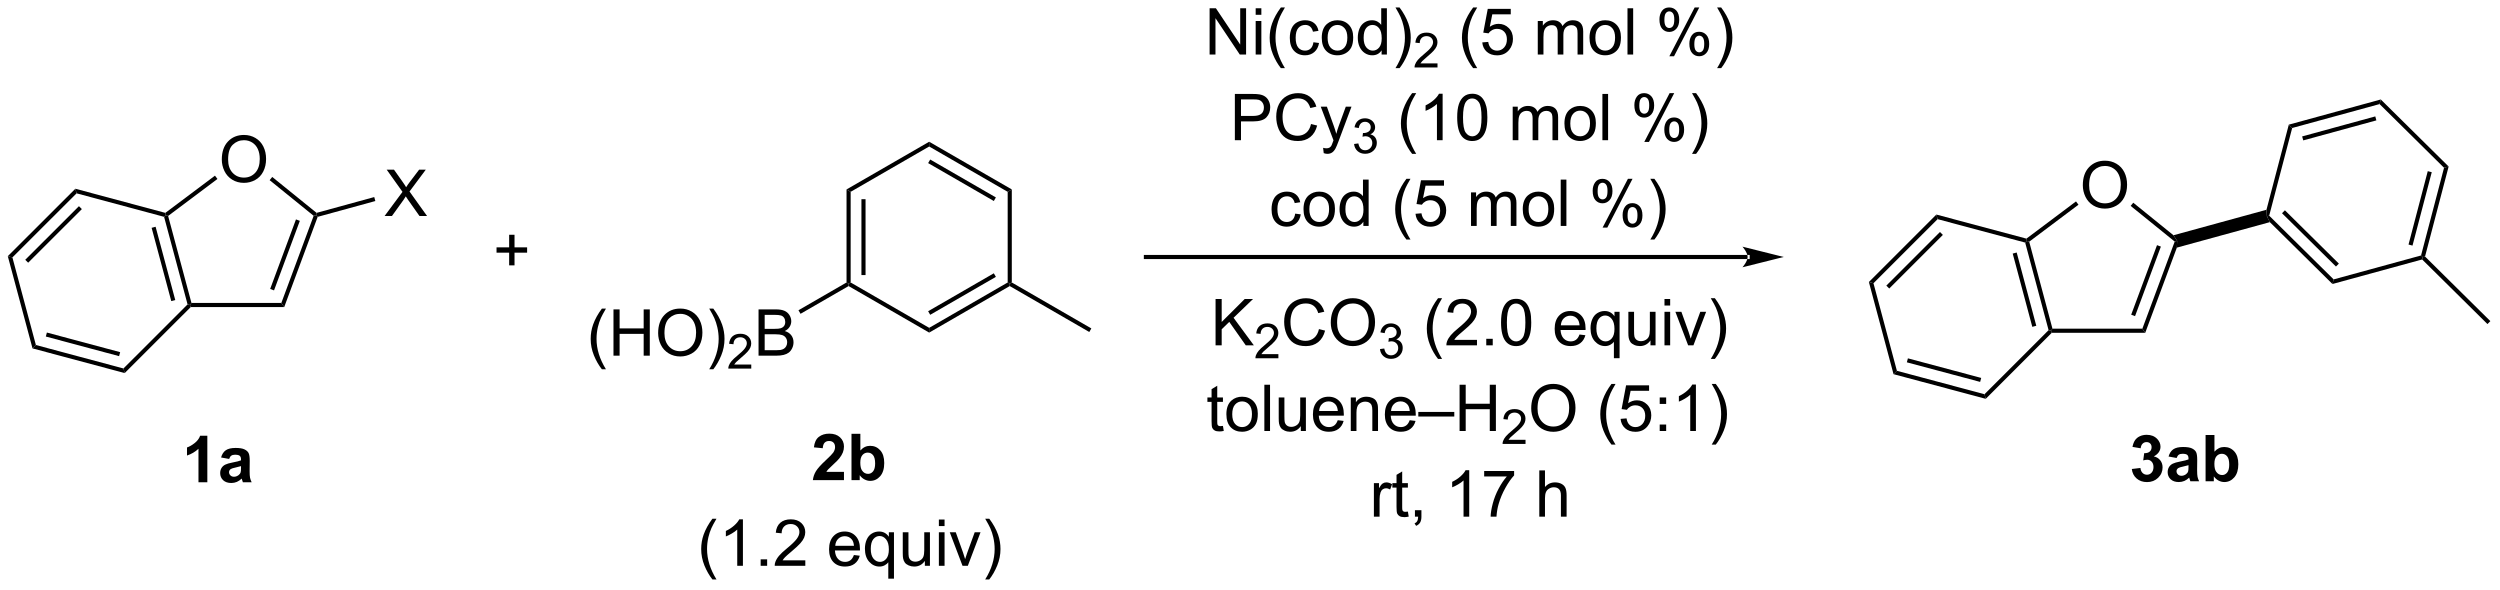<?xml version="1.0" encoding="UTF-8"?>
<!DOCTYPE svg PUBLIC '-//W3C//DTD SVG 1.0//EN'
          'http://www.w3.org/TR/2001/REC-SVG-20010904/DTD/svg10.dtd'>
<svg stroke-dasharray="none" shape-rendering="auto" xmlns="http://www.w3.org/2000/svg" font-family="'Dialog'" text-rendering="auto" width="424" fill-opacity="1" color-interpolation="auto" color-rendering="auto" preserveAspectRatio="xMidYMid meet" font-size="12px" viewBox="0 0 424 100" fill="black" xmlns:xlink="http://www.w3.org/1999/xlink" stroke="black" image-rendering="auto" stroke-miterlimit="10" stroke-linecap="square" stroke-linejoin="miter" font-style="normal" stroke-width="1" height="100" stroke-dashoffset="0" font-weight="normal" stroke-opacity="1"
><!--Generated by the Batik Graphics2D SVG Generator--><defs id="genericDefs"
  /><g
  ><defs id="defs1"
    ><clipPath clipPathUnits="userSpaceOnUse" id="clipPath1"
      ><path d="M0.633 3.22 L318.522 3.22 L318.522 78.001 L0.633 78.001 L0.633 3.22 Z"
      /></clipPath
      ><clipPath clipPathUnits="userSpaceOnUse" id="clipPath2"
      ><path d="M25.337 148.896 L25.337 221.597 L334.388 221.597 L334.388 148.896 Z"
      /></clipPath
    ></defs
    ><g transform="scale(1.333,1.333) translate(-0.633,-3.22) matrix(1.029,0,0,1.029,-25.429,-149.934)"
    ><path d="M88.282 181.649 L88.282 180.079 L86.722 180.079 L86.722 179.422 L88.282 179.422 L88.282 177.865 L88.946 177.865 L88.946 179.422 L90.503 179.422 L90.503 180.079 L88.946 180.079 L88.946 181.649 L88.282 181.649 Z" stroke="none" clip-path="url(#clipPath2)"
    /></g
    ><g transform="matrix(1.371,0,0,1.371,-34.749,-204.205)"
    ><path d="M130.067 172.38 L130.577 172.675 L130.577 183.891 L130.322 184.038 L130.067 183.891 ZM131.909 173.591 L131.909 182.975 L132.419 182.975 L132.419 173.591 Z" stroke="none" clip-path="url(#clipPath2)"
    /></g
    ><g transform="matrix(1.371,0,0,1.371,-34.749,-204.205)"
    ><path d="M130.322 184.333 L130.322 184.038 L130.577 183.891 L140.289 189.501 L140.289 190.09 Z" stroke="none" clip-path="url(#clipPath2)"
    /></g
    ><g transform="matrix(1.371,0,0,1.371,-34.749,-204.205)"
    ><path d="M140.289 190.09 L140.289 189.501 L150.001 183.891 L150.256 184.038 L150.256 184.333 ZM140.417 187.889 L148.542 183.196 L148.287 182.754 L140.161 187.447 Z" stroke="none" clip-path="url(#clipPath2)"
    /></g
    ><g transform="matrix(1.371,0,0,1.371,-34.749,-204.205)"
    ><path d="M150.511 183.891 L150.256 184.038 L150.001 183.891 L150.001 172.675 L150.511 172.38 Z" stroke="none" clip-path="url(#clipPath2)"
    /></g
    ><g transform="matrix(1.371,0,0,1.371,-34.749,-204.205)"
    ><path d="M150.511 172.38 L150.001 172.675 L140.289 167.069 L140.289 166.48 ZM148.542 173.37 L140.417 168.68 L140.162 169.122 L148.287 173.812 Z" stroke="none" clip-path="url(#clipPath2)"
    /></g
    ><g transform="matrix(1.371,0,0,1.371,-34.749,-204.205)"
    ><path d="M140.289 166.48 L140.289 167.069 L130.577 172.675 L130.067 172.38 Z" stroke="none" clip-path="url(#clipPath2)"
    /></g
    ><g transform="matrix(1.371,0,0,1.371,-34.749,-204.205)"
    ><path d="M99.804 194.63 Q99.221 193.896 98.817 192.911 Q98.416 191.924 98.416 190.87 Q98.416 189.94 98.718 189.089 Q99.07 188.101 99.804 187.12 L100.306 187.12 Q99.835 187.932 99.681 188.281 Q99.445 188.82 99.306 189.406 Q99.14 190.135 99.14 190.875 Q99.14 192.753 100.306 194.63 L99.804 194.63 ZM101.236 192.945 L101.236 187.219 L101.994 187.219 L101.994 189.57 L104.971 189.57 L104.971 187.219 L105.728 187.219 L105.728 192.945 L104.971 192.945 L104.971 190.245 L101.994 190.245 L101.994 192.945 L101.236 192.945 ZM106.761 190.156 Q106.761 188.729 107.527 187.924 Q108.292 187.117 109.503 187.117 Q110.295 187.117 110.93 187.497 Q111.568 187.875 111.902 188.552 Q112.237 189.229 112.237 190.089 Q112.237 190.961 111.886 191.648 Q111.534 192.336 110.888 192.69 Q110.245 193.044 109.498 193.044 Q108.691 193.044 108.053 192.654 Q107.417 192.26 107.089 191.586 Q106.761 190.909 106.761 190.156 ZM107.542 190.167 Q107.542 191.203 108.097 191.799 Q108.654 192.393 109.495 192.393 Q110.35 192.393 110.902 191.792 Q111.456 191.19 111.456 190.086 Q111.456 189.385 111.219 188.865 Q110.982 188.344 110.527 188.057 Q110.073 187.768 109.506 187.768 Q108.701 187.768 108.12 188.323 Q107.542 188.875 107.542 190.167 ZM113.585 194.63 L113.08 194.63 Q114.249 192.753 114.249 190.875 Q114.249 190.141 114.08 189.417 Q113.947 188.831 113.71 188.292 Q113.556 187.94 113.08 187.12 L113.585 187.12 Q114.32 188.101 114.671 189.089 Q114.971 189.94 114.971 190.87 Q114.971 191.924 114.567 192.911 Q114.163 193.896 113.585 194.63 Z" stroke="none" clip-path="url(#clipPath2)"
    /></g
    ><g transform="matrix(1.371,0,0,1.371,-34.749,-204.205)"
    ><path d="M118.281 194.037 L118.281 194.545 L115.441 194.545 Q115.435 194.354 115.504 194.178 Q115.611 193.889 115.849 193.608 Q116.09 193.327 116.541 192.957 Q117.24 192.383 117.486 192.047 Q117.732 191.711 117.732 191.412 Q117.732 191.1 117.508 190.885 Q117.285 190.668 116.924 190.668 Q116.543 190.668 116.314 190.897 Q116.086 191.125 116.084 191.53 L115.541 191.475 Q115.597 190.868 115.961 190.551 Q116.324 190.233 116.935 190.233 Q117.555 190.233 117.914 190.577 Q118.275 190.918 118.275 191.424 Q118.275 191.682 118.17 191.932 Q118.064 192.18 117.818 192.456 Q117.574 192.731 117.006 193.211 Q116.531 193.61 116.396 193.752 Q116.262 193.895 116.174 194.037 L118.281 194.037 Z" stroke="none" clip-path="url(#clipPath2)"
    /></g
    ><g transform="matrix(1.371,0,0,1.371,-34.749,-204.205)"
    ><path d="M119.182 192.945 L119.182 187.219 L121.331 187.219 Q121.987 187.219 122.383 187.393 Q122.781 187.565 123.005 187.927 Q123.229 188.289 123.229 188.682 Q123.229 189.049 123.029 189.375 Q122.831 189.698 122.43 189.898 Q122.948 190.049 123.227 190.417 Q123.508 190.784 123.508 191.284 Q123.508 191.688 123.336 192.034 Q123.167 192.378 122.917 192.565 Q122.667 192.753 122.289 192.849 Q121.914 192.945 121.367 192.945 L119.182 192.945 ZM119.94 189.625 L121.18 189.625 Q121.682 189.625 121.901 189.557 Q122.19 189.471 122.336 189.273 Q122.484 189.073 122.484 188.773 Q122.484 188.487 122.347 188.271 Q122.211 188.055 121.956 187.974 Q121.703 187.893 121.086 187.893 L119.94 187.893 L119.94 189.625 ZM119.94 192.268 L121.367 192.268 Q121.734 192.268 121.883 192.242 Q122.143 192.195 122.318 192.086 Q122.495 191.976 122.607 191.768 Q122.722 191.557 122.722 191.284 Q122.722 190.964 122.557 190.729 Q122.393 190.492 122.102 190.396 Q121.813 190.299 121.266 190.299 L119.94 190.299 L119.94 192.268 Z" stroke="none" clip-path="url(#clipPath2)"
    /></g
    ><g transform="matrix(1.371,0,0,1.371,-34.749,-204.205)"
    ><path d="M130.067 183.891 L130.322 184.038 L130.322 184.333 L124.376 187.766 L124.121 187.324 Z" stroke="none" clip-path="url(#clipPath2)"
    /></g
    ><g transform="matrix(1.371,0,0,1.371,-34.749,-204.205)"
    ><path d="M241.536 180.99 L241.536 180.99 L167.1 180.99 L166.845 180.99 L166.845 180.48 L167.1 180.48 L241.536 180.48 L241.791 180.48 L241.791 180.99 ZM246 180.735 L240.898 179.459 C240.898 179.459 241.536 180.177 241.536 180.735 C241.536 181.293 240.898 182.011 240.898 182.011 Z" stroke="none" clip-path="url(#clipPath2)"
    /></g
    ><g transform="matrix(1.371,0,0,1.371,-34.749,-204.205)"
    ><path d="M283.002 171.864 Q283.002 170.437 283.767 169.633 Q284.533 168.825 285.744 168.825 Q286.535 168.825 287.171 169.206 Q287.809 169.583 288.142 170.26 Q288.478 170.937 288.478 171.797 Q288.478 172.669 288.127 173.357 Q287.775 174.044 287.129 174.398 Q286.486 174.752 285.738 174.752 Q284.931 174.752 284.293 174.362 Q283.658 173.969 283.33 173.294 Q283.002 172.617 283.002 171.864 ZM283.783 171.875 Q283.783 172.911 284.337 173.508 Q284.895 174.101 285.736 174.101 Q286.59 174.101 287.142 173.5 Q287.697 172.898 287.697 171.794 Q287.697 171.094 287.46 170.573 Q287.223 170.052 286.767 169.766 Q286.314 169.476 285.746 169.476 Q284.942 169.476 284.361 170.031 Q283.783 170.583 283.783 171.875 Z" stroke="none" clip-path="url(#clipPath2)"
    /></g
    ><g transform="matrix(1.371,0,0,1.371,-34.749,-204.205)"
    ><path d="M275.87 178.954 L276.078 178.745 L276.369 178.846 L279.247 189.608 L279.051 189.863 L278.767 189.787 ZM274.328 180.315 L276.752 189.378 L277.245 189.246 L274.821 180.183 Z" stroke="none" clip-path="url(#clipPath2)"
    /></g
    ><g transform="matrix(1.371,0,0,1.371,-34.749,-204.205)"
    ><path d="M279.157 190.118 L279.051 189.863 L279.247 189.608 L290.366 189.608 L290.721 190.118 Z" stroke="none" clip-path="url(#clipPath2)"
    /></g
    ><g transform="matrix(1.371,0,0,1.371,-34.749,-204.205)"
    ><path d="M290.721 190.118 L290.366 189.608 L294.369 178.828 L294.672 178.745 L294.635 179.578 ZM289.463 188.054 L292.658 179.451 L292.18 179.274 L288.985 187.877 Z" stroke="none" clip-path="url(#clipPath2)"
    /></g
    ><g transform="matrix(1.371,0,0,1.371,-34.749,-204.205)"
    ><path d="M294.216 178.048 L294.672 178.745 L294.369 178.828 L288.919 174.417 L289.24 174.021 Z" stroke="none" clip-path="url(#clipPath2)"
    /></g
    ><g transform="matrix(1.371,0,0,1.371,-34.749,-204.205)"
    ><path d="M282.158 173.862 L282.464 174.27 L276.369 178.846 L276.078 178.745 L276.024 178.467 Z" stroke="none" clip-path="url(#clipPath2)"
    /></g
    ><g transform="matrix(1.371,0,0,1.371,-34.749,-204.205)"
    ><path d="M276.024 178.467 L276.078 178.745 L275.87 178.954 L265.037 176.056 L264.884 175.487 Z" stroke="none" clip-path="url(#clipPath2)"
    /></g
    ><g transform="matrix(1.371,0,0,1.371,-34.749,-204.205)"
    ><path d="M264.884 175.487 L265.037 176.056 L257.105 183.983 L256.536 183.831 ZM265.33 177.645 L258.694 184.278 L259.055 184.638 L265.691 178.006 Z" stroke="none" clip-path="url(#clipPath2)"
    /></g
    ><g transform="matrix(1.371,0,0,1.371,-34.749,-204.205)"
    ><path d="M256.536 183.831 L257.105 183.983 L260.003 194.816 L259.586 195.233 Z" stroke="none" clip-path="url(#clipPath2)"
    /></g
    ><g transform="matrix(1.371,0,0,1.371,-34.749,-204.205)"
    ><path d="M259.586 195.233 L260.003 194.816 L270.84 197.714 L270.993 198.283 ZM261.233 193.767 L270.299 196.19 L270.431 195.698 L261.365 193.274 Z" stroke="none" clip-path="url(#clipPath2)"
    /></g
    ><g transform="matrix(1.371,0,0,1.371,-34.749,-204.205)"
    ><path d="M270.993 198.283 L270.84 197.714 L278.767 189.787 L279.051 189.863 L279.157 190.118 Z" stroke="none" clip-path="url(#clipPath2)"
    /></g
    ><g transform="matrix(1.371,0,0,1.371,-34.749,-204.205)"
    ><path d="M294.635 179.578 L294.672 178.745 L294.216 178.048 L305.72 174.895 L305.772 175.704 L306.139 176.426 Z" stroke="none" clip-path="url(#clipPath2)"
    /></g
    ><g transform="matrix(1.371,0,0,1.371,-34.749,-204.205)"
    ><path d="M306.139 176.426 L305.772 175.704 L306.056 175.626 L314.031 183.509 L313.882 184.079 ZM307.643 175.324 L314.316 181.919 L314.675 181.556 L308.002 174.961 Z" stroke="none" clip-path="url(#clipPath2)"
    /></g
    ><g transform="matrix(1.371,0,0,1.371,-34.749,-204.205)"
    ><path d="M313.882 184.079 L314.031 183.509 L324.842 180.55 L325.052 180.758 L324.977 181.043 Z" stroke="none" clip-path="url(#clipPath2)"
    /></g
    ><g transform="matrix(1.371,0,0,1.371,-34.749,-204.205)"
    ><path d="M325.336 180.68 L325.052 180.758 L324.842 180.55 L327.687 169.7 L328.255 169.544 ZM323.786 179.327 L326.166 170.249 L325.673 170.12 L323.293 179.197 Z" stroke="none" clip-path="url(#clipPath2)"
    /></g
    ><g transform="matrix(1.371,0,0,1.371,-34.749,-204.205)"
    ><path d="M328.255 169.544 L327.687 169.7 L319.712 161.821 L319.861 161.251 Z" stroke="none" clip-path="url(#clipPath2)"
    /></g
    ><g transform="matrix(1.371,0,0,1.371,-34.749,-204.205)"
    ><path d="M319.861 161.251 L319.712 161.821 L308.901 164.78 L308.482 164.366 ZM319.181 163.346 L310.134 165.822 L310.269 166.314 L319.315 163.838 Z" stroke="none" clip-path="url(#clipPath2)"
    /></g
    ><g transform="matrix(1.371,0,0,1.371,-34.749,-204.205)"
    ><path d="M308.482 164.366 L308.901 164.78 L306.056 175.626 L305.772 175.704 L305.72 174.895 Z" stroke="none" clip-path="url(#clipPath2)"
    /></g
    ><g transform="matrix(1.371,0,0,1.371,-34.749,-204.205)"
    ><path d="M129.749 207.319 L129.749 208.34 L125.903 208.34 Q125.965 207.762 126.278 207.243 Q126.59 206.725 127.512 205.871 Q128.255 205.178 128.421 204.934 Q128.648 204.592 128.648 204.262 Q128.648 203.894 128.45 203.696 Q128.255 203.499 127.906 203.499 Q127.562 203.499 127.359 203.707 Q127.156 203.913 127.124 204.394 L126.031 204.285 Q126.129 203.379 126.645 202.986 Q127.161 202.59 127.934 202.59 Q128.78 202.59 129.265 203.048 Q129.749 203.504 129.749 204.184 Q129.749 204.569 129.611 204.92 Q129.473 205.269 129.171 205.652 Q128.973 205.905 128.452 206.381 Q127.934 206.858 127.793 207.014 Q127.656 207.17 127.57 207.319 L129.749 207.319 ZM130.68 208.34 L130.68 202.613 L131.777 202.613 L131.777 204.676 Q132.284 204.097 132.98 204.097 Q133.738 204.097 134.232 204.647 Q134.73 205.194 134.73 206.222 Q134.73 207.285 134.225 207.861 Q133.719 208.434 132.995 208.434 Q132.641 208.434 132.295 208.256 Q131.948 208.077 131.698 207.73 L131.698 208.34 L130.68 208.34 ZM131.769 206.176 Q131.769 206.819 131.972 207.129 Q132.258 207.566 132.73 207.566 Q133.094 207.566 133.35 207.256 Q133.605 206.944 133.605 206.277 Q133.605 205.566 133.347 205.251 Q133.089 204.936 132.688 204.936 Q132.292 204.936 132.029 205.243 Q131.769 205.551 131.769 206.176 Z" stroke="none" clip-path="url(#clipPath2)"
    /></g
    ><g transform="matrix(1.371,0,0,1.371,-34.749,-204.205)"
    ><path d="M113.475 220.625 Q112.892 219.89 112.488 218.906 Q112.087 217.919 112.087 216.864 Q112.087 215.935 112.389 215.083 Q112.741 214.096 113.475 213.114 L113.978 213.114 Q113.506 213.927 113.353 214.276 Q113.116 214.815 112.978 215.401 Q112.811 216.13 112.811 216.869 Q112.811 218.747 113.978 220.625 L113.475 220.625 ZM117.249 218.94 L116.546 218.94 L116.546 214.458 Q116.29 214.7 115.879 214.942 Q115.467 215.185 115.139 215.307 L115.139 214.627 Q115.728 214.349 116.168 213.955 Q116.611 213.56 116.796 213.19 L117.249 213.19 L117.249 218.94 ZM119.443 218.94 L119.443 218.138 L120.245 218.138 L120.245 218.94 L119.443 218.94 ZM124.967 218.263 L124.967 218.94 L121.181 218.94 Q121.173 218.685 121.264 218.45 Q121.407 218.065 121.725 217.69 Q122.046 217.315 122.647 216.822 Q123.579 216.057 123.907 215.609 Q124.236 215.161 124.236 214.763 Q124.236 214.346 123.936 214.06 Q123.639 213.77 123.157 213.77 Q122.65 213.77 122.345 214.075 Q122.04 214.38 122.038 214.919 L121.314 214.846 Q121.389 214.036 121.874 213.614 Q122.358 213.19 123.173 213.19 Q123.999 213.19 124.478 213.648 Q124.96 214.104 124.96 214.778 Q124.96 215.122 124.819 215.455 Q124.678 215.786 124.35 216.153 Q124.025 216.52 123.267 217.161 Q122.634 217.692 122.454 217.882 Q122.275 218.072 122.157 218.263 L124.967 218.263 ZM130.978 217.604 L131.704 217.692 Q131.532 218.33 131.066 218.682 Q130.603 219.033 129.881 219.033 Q128.97 219.033 128.436 218.474 Q127.905 217.911 127.905 216.901 Q127.905 215.854 128.444 215.276 Q128.983 214.697 129.842 214.697 Q130.673 214.697 131.199 215.265 Q131.728 215.83 131.728 216.856 Q131.728 216.919 131.725 217.044 L128.631 217.044 Q128.671 217.729 129.017 218.093 Q129.366 218.455 129.884 218.455 Q130.272 218.455 130.546 218.252 Q130.819 218.049 130.978 217.604 ZM128.671 216.466 L130.986 216.466 Q130.939 215.942 130.72 215.682 Q130.384 215.276 129.85 215.276 Q129.366 215.276 129.035 215.601 Q128.704 215.924 128.671 216.466 ZM135.232 220.531 L135.232 218.497 Q135.068 218.729 134.773 218.882 Q134.479 219.033 134.146 219.033 Q133.409 219.033 132.875 218.445 Q132.341 217.854 132.341 216.825 Q132.341 216.2 132.557 215.705 Q132.776 215.208 133.187 214.953 Q133.599 214.697 134.091 214.697 Q134.862 214.697 135.302 215.346 L135.302 214.791 L135.935 214.791 L135.935 220.531 L135.232 220.531 ZM133.065 216.854 Q133.065 217.653 133.401 218.054 Q133.737 218.455 134.206 218.455 Q134.654 218.455 134.976 218.075 Q135.302 217.692 135.302 216.916 Q135.302 216.088 134.961 215.672 Q134.62 215.252 134.159 215.252 Q133.701 215.252 133.383 215.64 Q133.065 216.028 133.065 216.854 ZM139.756 218.94 L139.756 218.33 Q139.272 219.033 138.439 219.033 Q138.071 219.033 137.754 218.893 Q137.436 218.752 137.28 218.539 Q137.126 218.325 137.064 218.018 Q137.022 217.81 137.022 217.362 L137.022 214.791 L137.725 214.791 L137.725 217.091 Q137.725 217.643 137.767 217.833 Q137.835 218.112 138.048 218.27 Q138.264 218.427 138.579 218.427 Q138.897 218.427 139.173 218.265 Q139.452 218.104 139.566 217.825 Q139.681 217.544 139.681 217.013 L139.681 214.791 L140.384 214.791 L140.384 218.94 L139.756 218.94 ZM141.489 214.02 L141.489 213.213 L142.193 213.213 L142.193 214.02 L141.489 214.02 ZM141.489 218.94 L141.489 214.791 L142.193 214.791 L142.193 218.94 L141.489 218.94 ZM144.415 218.94 L142.837 214.791 L143.579 214.791 L144.47 217.276 Q144.616 217.677 144.736 218.112 Q144.829 217.783 144.999 217.322 L145.921 214.791 L146.642 214.791 L145.071 218.94 L144.415 218.94 ZM147.725 220.625 L147.22 220.625 Q148.389 218.747 148.389 216.869 Q148.389 216.135 148.22 215.411 Q148.087 214.825 147.85 214.286 Q147.696 213.935 147.22 213.114 L147.725 213.114 Q148.46 214.096 148.811 215.083 Q149.111 215.935 149.111 216.864 Q149.111 217.919 148.707 218.906 Q148.303 219.89 147.725 220.625 Z" stroke="none" clip-path="url(#clipPath2)"
    /></g
    ><g transform="matrix(1.371,0,0,1.371,-34.749,-204.205)"
    ><path d="M289.063 206.963 L290.126 206.836 Q290.175 207.242 290.397 207.458 Q290.621 207.672 290.938 207.672 Q291.277 207.672 291.509 207.414 Q291.743 207.156 291.743 206.719 Q291.743 206.304 291.519 206.062 Q291.298 205.82 290.978 205.82 Q290.767 205.82 290.472 205.901 L290.595 205.007 Q291.04 205.018 291.274 204.815 Q291.509 204.609 291.509 204.268 Q291.509 203.979 291.337 203.807 Q291.165 203.635 290.879 203.635 Q290.597 203.635 290.397 203.831 Q290.199 204.026 290.157 204.401 L289.144 204.229 Q289.251 203.711 289.462 203.401 Q289.675 203.088 290.056 202.911 Q290.438 202.734 290.91 202.734 Q291.72 202.734 292.207 203.25 Q292.61 203.672 292.61 204.203 Q292.61 204.956 291.785 205.406 Q292.277 205.51 292.571 205.877 Q292.868 206.244 292.868 206.765 Q292.868 207.518 292.316 208.052 Q291.767 208.583 290.946 208.583 Q290.168 208.583 289.655 208.135 Q289.144 207.687 289.063 206.963 ZM294.606 205.601 L293.609 205.422 Q293.778 204.82 294.187 204.531 Q294.599 204.242 295.406 204.242 Q296.14 204.242 296.5 204.416 Q296.859 204.588 297.005 204.857 Q297.153 205.125 297.153 205.838 L297.14 207.119 Q297.14 207.666 297.192 207.927 Q297.247 208.187 297.39 208.484 L296.304 208.484 Q296.263 208.375 296.2 208.159 Q296.172 208.062 296.161 208.031 Q295.88 208.304 295.56 208.442 Q295.239 208.578 294.875 208.578 Q294.234 208.578 293.864 208.232 Q293.497 207.882 293.497 207.351 Q293.497 207 293.664 206.724 Q293.833 206.448 294.135 206.302 Q294.437 206.156 295.007 206.047 Q295.778 205.901 296.075 205.776 L296.075 205.666 Q296.075 205.351 295.919 205.216 Q295.763 205.081 295.328 205.081 Q295.036 205.081 294.872 205.198 Q294.708 205.312 294.606 205.601 ZM296.075 206.492 Q295.864 206.562 295.406 206.661 Q294.95 206.757 294.81 206.851 Q294.593 207.002 294.593 207.237 Q294.593 207.469 294.765 207.638 Q294.937 207.804 295.203 207.804 Q295.5 207.804 295.771 207.609 Q295.968 207.461 296.031 207.244 Q296.075 207.104 296.075 206.711 L296.075 206.492 ZM298.188 208.484 L298.188 202.757 L299.285 202.757 L299.285 204.82 Q299.793 204.242 300.488 204.242 Q301.246 204.242 301.741 204.791 Q302.238 205.338 302.238 206.367 Q302.238 207.429 301.733 208.005 Q301.228 208.578 300.504 208.578 Q300.149 208.578 299.803 208.401 Q299.457 208.221 299.207 207.875 L299.207 208.484 L298.188 208.484 ZM299.277 206.32 Q299.277 206.963 299.48 207.273 Q299.767 207.711 300.238 207.711 Q300.603 207.711 300.858 207.401 Q301.113 207.088 301.113 206.422 Q301.113 205.711 300.855 205.396 Q300.597 205.081 300.196 205.081 Q299.8 205.081 299.537 205.388 Q299.277 205.695 299.277 206.32 Z" stroke="none" clip-path="url(#clipPath2)"
    /></g
    ><g transform="matrix(1.371,0,0,1.371,-34.749,-204.205)"
    ><path d="M174.98 155.693 L174.98 149.967 L175.758 149.967 L178.766 154.462 L178.766 149.967 L179.493 149.967 L179.493 155.693 L178.714 155.693 L175.706 151.193 L175.706 155.693 L174.98 155.693 ZM180.679 150.774 L180.679 149.967 L181.382 149.967 L181.382 150.774 L180.679 150.774 ZM180.679 155.693 L180.679 151.545 L181.382 151.545 L181.382 155.693 L180.679 155.693 ZM183.798 157.378 Q183.214 156.644 182.811 155.659 Q182.41 154.673 182.41 153.618 Q182.41 152.688 182.712 151.837 Q183.063 150.85 183.798 149.868 L184.3 149.868 Q183.829 150.68 183.675 151.029 Q183.438 151.568 183.3 152.154 Q183.133 152.883 183.133 153.623 Q183.133 155.501 184.3 157.378 L183.798 157.378 ZM187.824 154.173 L188.516 154.264 Q188.402 154.977 187.936 155.383 Q187.47 155.787 186.79 155.787 Q185.938 155.787 185.42 155.23 Q184.902 154.673 184.902 153.633 Q184.902 152.962 185.123 152.459 Q185.347 151.954 185.803 151.704 Q186.258 151.451 186.792 151.451 Q187.47 151.451 187.899 151.792 Q188.329 152.133 188.449 152.764 L187.766 152.868 Q187.667 152.451 187.42 152.24 Q187.173 152.029 186.821 152.029 Q186.29 152.029 185.956 152.409 Q185.626 152.79 185.626 153.615 Q185.626 154.451 185.946 154.831 Q186.266 155.209 186.782 155.209 Q187.196 155.209 187.472 154.956 Q187.751 154.701 187.824 154.173 ZM188.855 153.618 Q188.855 152.467 189.495 151.912 Q190.032 151.451 190.8 151.451 Q191.657 151.451 192.199 152.011 Q192.743 152.571 192.743 153.56 Q192.743 154.36 192.501 154.821 Q192.261 155.279 191.803 155.534 Q191.345 155.787 190.8 155.787 Q189.93 155.787 189.391 155.23 Q188.855 154.67 188.855 153.618 ZM189.579 153.618 Q189.579 154.415 189.925 154.813 Q190.274 155.209 190.8 155.209 Q191.324 155.209 191.67 154.81 Q192.019 154.412 192.019 153.594 Q192.019 152.826 191.67 152.43 Q191.321 152.032 190.8 152.032 Q190.274 152.032 189.925 152.428 Q189.579 152.821 189.579 153.618 ZM196.257 155.693 L196.257 155.17 Q195.864 155.787 195.098 155.787 Q194.601 155.787 194.184 155.514 Q193.77 155.24 193.541 154.751 Q193.312 154.258 193.312 153.623 Q193.312 153.001 193.518 152.495 Q193.726 151.99 194.14 151.722 Q194.554 151.451 195.067 151.451 Q195.442 151.451 195.734 151.61 Q196.028 151.766 196.21 152.021 L196.21 149.967 L196.911 149.967 L196.911 155.693 L196.257 155.693 ZM194.036 153.623 Q194.036 154.42 194.372 154.816 Q194.708 155.209 195.163 155.209 Q195.624 155.209 195.947 154.831 Q196.27 154.454 196.27 153.68 Q196.27 152.829 195.942 152.43 Q195.614 152.032 195.132 152.032 Q194.663 152.032 194.348 152.415 Q194.036 152.798 194.036 153.623 ZM198.477 157.378 L197.972 157.378 Q199.141 155.501 199.141 153.623 Q199.141 152.889 198.972 152.165 Q198.839 151.579 198.602 151.04 Q198.449 150.688 197.972 149.868 L198.477 149.868 Q199.212 150.85 199.563 151.837 Q199.863 152.688 199.863 153.618 Q199.863 154.673 199.459 155.659 Q199.055 156.644 198.477 157.378 Z" stroke="none" clip-path="url(#clipPath2)"
    /></g
    ><g transform="matrix(1.371,0,0,1.371,-34.749,-204.205)"
    ><path d="M203.173 156.786 L203.173 157.293 L200.333 157.293 Q200.327 157.102 200.396 156.926 Q200.503 156.637 200.742 156.356 Q200.982 156.075 201.433 155.705 Q202.132 155.131 202.378 154.795 Q202.624 154.459 202.624 154.161 Q202.624 153.848 202.4 153.633 Q202.177 153.416 201.816 153.416 Q201.435 153.416 201.206 153.645 Q200.978 153.873 200.976 154.278 L200.433 154.223 Q200.49 153.616 200.853 153.299 Q201.216 152.981 201.827 152.981 Q202.447 152.981 202.806 153.325 Q203.167 153.666 203.167 154.172 Q203.167 154.43 203.062 154.68 Q202.956 154.928 202.71 155.203 Q202.466 155.479 201.898 155.959 Q201.423 156.358 201.288 156.5 Q201.154 156.643 201.066 156.786 L203.173 156.786 Z" stroke="none" clip-path="url(#clipPath2)"
    /></g
    ><g transform="matrix(1.371,0,0,1.371,-34.749,-204.205)"
    ><path d="M207.584 157.378 Q207 156.644 206.597 155.659 Q206.196 154.673 206.196 153.618 Q206.196 152.688 206.498 151.837 Q206.849 150.85 207.584 149.868 L208.086 149.868 Q207.615 150.68 207.461 151.029 Q207.224 151.568 207.086 152.154 Q206.92 152.883 206.92 153.623 Q206.92 155.501 208.086 157.378 L207.584 157.378 ZM208.709 154.193 L209.446 154.131 Q209.529 154.67 209.826 154.941 Q210.125 155.212 210.547 155.212 Q211.055 155.212 211.407 154.829 Q211.758 154.446 211.758 153.813 Q211.758 153.212 211.42 152.865 Q211.084 152.516 210.537 152.516 Q210.196 152.516 209.922 152.673 Q209.649 152.826 209.493 153.071 L208.834 152.985 L209.388 150.045 L212.235 150.045 L212.235 150.717 L209.951 150.717 L209.641 152.256 Q210.157 151.896 210.724 151.896 Q211.474 151.896 211.99 152.417 Q212.506 152.935 212.506 153.751 Q212.506 154.529 212.053 155.094 Q211.5 155.792 210.547 155.792 Q209.766 155.792 209.271 155.355 Q208.779 154.915 208.709 154.193 ZM215.576 155.693 L215.576 151.545 L216.203 151.545 L216.203 152.126 Q216.399 151.821 216.722 151.636 Q217.047 151.451 217.461 151.451 Q217.922 151.451 218.217 151.644 Q218.513 151.834 218.633 152.178 Q219.125 151.451 219.915 151.451 Q220.532 151.451 220.862 151.792 Q221.196 152.133 221.196 152.844 L221.196 155.693 L220.498 155.693 L220.498 153.079 Q220.498 152.657 220.428 152.472 Q220.36 152.287 220.18 152.175 Q220 152.06 219.758 152.06 Q219.321 152.06 219.032 152.352 Q218.743 152.641 218.743 153.282 L218.743 155.693 L218.04 155.693 L218.04 152.998 Q218.04 152.529 217.868 152.295 Q217.696 152.06 217.305 152.06 Q217.008 152.06 216.756 152.217 Q216.506 152.373 216.391 152.675 Q216.279 152.975 216.279 153.54 L216.279 155.693 L215.576 155.693 ZM221.977 153.618 Q221.977 152.467 222.618 151.912 Q223.154 151.451 223.922 151.451 Q224.779 151.451 225.321 152.011 Q225.865 152.571 225.865 153.56 Q225.865 154.36 225.623 154.821 Q225.383 155.279 224.925 155.534 Q224.467 155.787 223.922 155.787 Q223.053 155.787 222.513 155.23 Q221.977 154.67 221.977 153.618 ZM222.701 153.618 Q222.701 154.415 223.047 154.813 Q223.396 155.209 223.922 155.209 Q224.446 155.209 224.792 154.81 Q225.141 154.412 225.141 153.594 Q225.141 152.826 224.792 152.43 Q224.443 152.032 223.922 152.032 Q223.396 152.032 223.047 152.428 Q222.701 152.821 222.701 153.618 ZM226.674 155.693 L226.674 149.967 L227.377 149.967 L227.377 155.693 L226.674 155.693 ZM230.627 151.342 Q230.627 150.727 230.934 150.298 Q231.244 149.868 231.83 149.868 Q232.369 149.868 232.72 150.253 Q233.075 150.639 233.075 151.383 Q233.075 152.11 232.718 152.503 Q232.361 152.896 231.838 152.896 Q231.317 152.896 230.97 152.511 Q230.627 152.123 230.627 151.342 ZM231.848 150.352 Q231.588 150.352 231.413 150.579 Q231.239 150.805 231.239 151.412 Q231.239 151.962 231.413 152.188 Q231.59 152.412 231.848 152.412 Q232.114 152.412 232.288 152.185 Q232.463 151.959 232.463 151.357 Q232.463 150.803 232.286 150.579 Q232.111 150.352 231.848 150.352 ZM231.853 155.904 L234.986 149.868 L235.556 149.868 L232.434 155.904 L231.853 155.904 ZM234.33 154.35 Q234.33 153.732 234.637 153.305 Q234.947 152.876 235.536 152.876 Q236.075 152.876 236.429 153.261 Q236.783 153.646 236.783 154.391 Q236.783 155.118 236.424 155.511 Q236.067 155.904 235.541 155.904 Q235.02 155.904 234.674 155.516 Q234.33 155.126 234.33 154.35 ZM235.556 153.36 Q235.291 153.36 235.116 153.587 Q234.942 153.813 234.942 154.42 Q234.942 154.967 235.116 155.193 Q235.293 155.42 235.551 155.42 Q235.822 155.42 235.994 155.193 Q236.168 154.967 236.168 154.365 Q236.168 153.81 235.991 153.587 Q235.817 153.36 235.556 153.36 ZM238.263 157.378 L237.758 157.378 Q238.928 155.501 238.928 153.623 Q238.928 152.889 238.758 152.165 Q238.625 151.579 238.388 151.04 Q238.235 150.688 237.758 149.868 L238.263 149.868 Q238.998 150.85 239.349 151.837 Q239.649 152.688 239.649 153.618 Q239.649 154.673 239.245 155.659 Q238.842 156.644 238.263 157.378 Z" stroke="none" clip-path="url(#clipPath2)"
    /></g
    ><g transform="matrix(1.371,0,0,1.371,-34.749,-204.205)"
    ><path d="M178.105 166.293 L178.105 160.567 L180.266 160.567 Q180.837 160.567 181.136 160.621 Q181.558 160.692 181.842 160.89 Q182.128 161.085 182.303 161.442 Q182.477 161.796 182.477 162.223 Q182.477 162.952 182.011 163.46 Q181.548 163.965 180.332 163.965 L178.863 163.965 L178.863 166.293 L178.105 166.293 ZM178.863 163.288 L180.345 163.288 Q181.079 163.288 181.386 163.015 Q181.696 162.741 181.696 162.246 Q181.696 161.887 181.514 161.632 Q181.332 161.374 181.035 161.293 Q180.845 161.241 180.329 161.241 L178.863 161.241 L178.863 163.288 ZM187.527 164.286 L188.285 164.476 Q188.048 165.411 187.428 165.903 Q186.808 166.392 185.915 166.392 Q184.988 166.392 184.407 166.015 Q183.829 165.637 183.524 164.923 Q183.222 164.207 183.222 163.387 Q183.222 162.491 183.563 161.827 Q183.907 161.161 184.537 160.814 Q185.167 160.468 185.925 160.468 Q186.785 160.468 187.37 160.905 Q187.957 161.343 188.188 162.137 L187.441 162.311 Q187.243 161.686 186.863 161.403 Q186.485 161.116 185.91 161.116 Q185.251 161.116 184.805 161.434 Q184.363 161.749 184.183 162.283 Q184.003 162.817 184.003 163.382 Q184.003 164.114 184.217 164.658 Q184.43 165.202 184.878 165.473 Q185.329 165.741 185.852 165.741 Q186.488 165.741 186.928 165.374 Q187.37 165.007 187.527 164.286 ZM189.098 167.892 L189.02 167.231 Q189.249 167.293 189.421 167.293 Q189.656 167.293 189.796 167.215 Q189.937 167.137 190.028 166.996 Q190.093 166.892 190.242 166.473 Q190.262 166.416 190.304 166.301 L188.731 162.145 L189.489 162.145 L190.351 164.546 Q190.52 165.004 190.653 165.507 Q190.773 165.023 190.942 164.561 L191.827 162.145 L192.531 162.145 L190.952 166.364 Q190.7 167.048 190.559 167.306 Q190.372 167.653 190.13 167.814 Q189.887 167.978 189.552 167.978 Q189.348 167.978 189.098 167.892 Z" stroke="none" clip-path="url(#clipPath2)"
    /></g
    ><g transform="matrix(1.371,0,0,1.371,-34.749,-204.205)"
    ><path d="M192.853 166.758 L193.38 166.688 Q193.472 167.137 193.689 167.335 Q193.908 167.532 194.222 167.532 Q194.593 167.532 194.849 167.274 Q195.107 167.016 195.107 166.636 Q195.107 166.272 194.869 166.038 Q194.632 165.802 194.265 165.802 Q194.117 165.802 193.894 165.86 L193.953 165.397 Q194.005 165.403 194.036 165.403 Q194.374 165.403 194.644 165.227 Q194.913 165.052 194.913 164.684 Q194.913 164.395 194.716 164.206 Q194.521 164.014 194.21 164.014 Q193.902 164.014 193.697 164.208 Q193.492 164.401 193.433 164.788 L192.906 164.694 Q193.003 164.163 193.345 163.872 Q193.689 163.581 194.199 163.581 Q194.55 163.581 194.845 163.731 Q195.142 163.882 195.298 164.143 Q195.454 164.403 195.454 164.696 Q195.454 164.975 195.304 165.204 Q195.156 165.432 194.863 165.567 Q195.244 165.655 195.454 165.932 Q195.666 166.208 195.666 166.624 Q195.666 167.186 195.255 167.579 Q194.845 167.97 194.218 167.97 Q193.654 167.97 193.279 167.633 Q192.906 167.296 192.853 166.758 Z" stroke="none" clip-path="url(#clipPath2)"
    /></g
    ><g transform="matrix(1.371,0,0,1.371,-34.749,-204.205)"
    ><path d="M200.033 167.978 Q199.45 167.244 199.046 166.259 Q198.645 165.273 198.645 164.218 Q198.645 163.288 198.947 162.436 Q199.299 161.45 200.033 160.468 L200.536 160.468 Q200.064 161.28 199.911 161.629 Q199.674 162.168 199.536 162.754 Q199.369 163.483 199.369 164.223 Q199.369 166.101 200.536 167.978 L200.033 167.978 ZM203.806 166.293 L203.103 166.293 L203.103 161.811 Q202.848 162.054 202.437 162.296 Q202.025 162.538 201.697 162.661 L201.697 161.981 Q202.286 161.702 202.726 161.309 Q203.168 160.913 203.353 160.543 L203.806 160.543 L203.806 166.293 ZM205.607 163.468 Q205.607 162.452 205.815 161.835 Q206.024 161.215 206.435 160.879 Q206.849 160.543 207.474 160.543 Q207.935 160.543 208.282 160.728 Q208.631 160.913 208.857 161.265 Q209.084 161.614 209.211 162.116 Q209.341 162.616 209.341 163.468 Q209.341 164.476 209.133 165.095 Q208.928 165.715 208.513 166.054 Q208.102 166.392 207.474 166.392 Q206.646 166.392 206.172 165.796 Q205.607 165.082 205.607 163.468 ZM206.328 163.468 Q206.328 164.879 206.659 165.345 Q206.99 165.811 207.474 165.811 Q207.959 165.811 208.287 165.343 Q208.618 164.874 208.618 163.468 Q208.618 162.054 208.287 161.59 Q207.959 161.124 207.466 161.124 Q206.982 161.124 206.693 161.536 Q206.328 162.059 206.328 163.468 ZM212.474 166.293 L212.474 162.145 L213.102 162.145 L213.102 162.726 Q213.297 162.421 213.62 162.236 Q213.946 162.051 214.36 162.051 Q214.821 162.051 215.115 162.244 Q215.412 162.434 215.532 162.778 Q216.024 162.051 216.813 162.051 Q217.43 162.051 217.761 162.392 Q218.094 162.733 218.094 163.444 L218.094 166.293 L217.396 166.293 L217.396 163.679 Q217.396 163.257 217.326 163.072 Q217.258 162.887 217.078 162.775 Q216.899 162.661 216.657 162.661 Q216.219 162.661 215.93 162.952 Q215.641 163.241 215.641 163.882 L215.641 166.293 L214.938 166.293 L214.938 163.598 Q214.938 163.129 214.766 162.895 Q214.594 162.661 214.203 162.661 Q213.907 162.661 213.654 162.817 Q213.404 162.973 213.29 163.275 Q213.178 163.575 213.178 164.14 L213.178 166.293 L212.474 166.293 ZM218.875 164.218 Q218.875 163.067 219.516 162.512 Q220.053 162.051 220.821 162.051 Q221.678 162.051 222.219 162.611 Q222.763 163.171 222.763 164.161 Q222.763 164.96 222.521 165.421 Q222.282 165.879 221.823 166.134 Q221.365 166.387 220.821 166.387 Q219.951 166.387 219.412 165.83 Q218.875 165.27 218.875 164.218 ZM219.599 164.218 Q219.599 165.015 219.946 165.413 Q220.295 165.809 220.821 165.809 Q221.344 165.809 221.69 165.411 Q222.04 165.012 222.04 164.194 Q222.04 163.426 221.69 163.03 Q221.341 162.632 220.821 162.632 Q220.295 162.632 219.946 163.028 Q219.599 163.421 219.599 164.218 ZM223.572 166.293 L223.572 160.567 L224.275 160.567 L224.275 166.293 L223.572 166.293 ZM227.525 161.942 Q227.525 161.327 227.832 160.898 Q228.142 160.468 228.728 160.468 Q229.267 160.468 229.619 160.853 Q229.973 161.239 229.973 161.983 Q229.973 162.71 229.616 163.103 Q229.26 163.496 228.736 163.496 Q228.215 163.496 227.869 163.111 Q227.525 162.723 227.525 161.942 ZM228.746 160.952 Q228.486 160.952 228.312 161.179 Q228.137 161.405 228.137 162.012 Q228.137 162.561 228.312 162.788 Q228.489 163.012 228.746 163.012 Q229.012 163.012 229.187 162.786 Q229.361 162.559 229.361 161.957 Q229.361 161.403 229.184 161.179 Q229.01 160.952 228.746 160.952 ZM228.752 166.504 L231.885 160.468 L232.455 160.468 L229.332 166.504 L228.752 166.504 ZM231.228 164.95 Q231.228 164.332 231.536 163.905 Q231.845 163.476 232.434 163.476 Q232.973 163.476 233.327 163.861 Q233.681 164.246 233.681 164.991 Q233.681 165.718 233.322 166.111 Q232.965 166.504 232.439 166.504 Q231.918 166.504 231.572 166.116 Q231.228 165.726 231.228 164.95 ZM232.455 163.96 Q232.189 163.96 232.015 164.186 Q231.84 164.413 231.84 165.02 Q231.84 165.567 232.015 165.793 Q232.192 166.02 232.45 166.02 Q232.72 166.02 232.892 165.793 Q233.067 165.567 233.067 164.965 Q233.067 164.411 232.89 164.186 Q232.715 163.96 232.455 163.96 ZM235.162 167.978 L234.657 167.978 Q235.826 166.101 235.826 164.223 Q235.826 163.489 235.657 162.765 Q235.524 162.179 235.287 161.64 Q235.133 161.288 234.657 160.468 L235.162 160.468 Q235.896 161.45 236.248 162.436 Q236.547 163.288 236.547 164.218 Q236.547 165.273 236.144 166.259 Q235.74 167.244 235.162 167.978 Z" stroke="none" clip-path="url(#clipPath2)"
    /></g
    ><g transform="matrix(1.371,0,0,1.371,-34.749,-204.205)"
    ><path d="M185.566 175.373 L186.259 175.464 Q186.144 176.177 185.678 176.583 Q185.212 176.987 184.532 176.987 Q183.681 176.987 183.163 176.43 Q182.644 175.873 182.644 174.833 Q182.644 174.161 182.866 173.659 Q183.09 173.154 183.545 172.904 Q184.001 172.651 184.535 172.651 Q185.212 172.651 185.642 172.992 Q186.071 173.333 186.191 173.964 L185.509 174.068 Q185.41 173.651 185.163 173.44 Q184.915 173.229 184.564 173.229 Q184.032 173.229 183.699 173.609 Q183.368 173.99 183.368 174.815 Q183.368 175.651 183.689 176.031 Q184.009 176.409 184.525 176.409 Q184.939 176.409 185.215 176.156 Q185.493 175.901 185.566 175.373 ZM186.597 174.818 Q186.597 173.667 187.238 173.112 Q187.775 172.651 188.543 172.651 Q189.4 172.651 189.941 173.211 Q190.486 173.771 190.486 174.761 Q190.486 175.56 190.243 176.021 Q190.004 176.479 189.545 176.734 Q189.087 176.987 188.543 176.987 Q187.673 176.987 187.134 176.43 Q186.597 175.87 186.597 174.818 ZM187.321 174.818 Q187.321 175.615 187.668 176.013 Q188.017 176.409 188.543 176.409 Q189.066 176.409 189.413 176.011 Q189.762 175.612 189.762 174.794 Q189.762 174.026 189.413 173.63 Q189.064 173.232 188.543 173.232 Q188.017 173.232 187.668 173.628 Q187.321 174.021 187.321 174.818 ZM194 176.893 L194 176.37 Q193.607 176.987 192.841 176.987 Q192.344 176.987 191.927 176.714 Q191.513 176.44 191.284 175.951 Q191.055 175.458 191.055 174.823 Q191.055 174.201 191.26 173.695 Q191.469 173.19 191.883 172.922 Q192.297 172.651 192.81 172.651 Q193.185 172.651 193.476 172.81 Q193.771 172.966 193.953 173.221 L193.953 171.167 L194.654 171.167 L194.654 176.893 L194 176.893 ZM191.779 174.823 Q191.779 175.62 192.114 176.016 Q192.45 176.409 192.906 176.409 Q193.367 176.409 193.69 176.031 Q194.013 175.654 194.013 174.88 Q194.013 174.029 193.685 173.63 Q193.357 173.232 192.875 173.232 Q192.406 173.232 192.091 173.615 Q191.779 173.998 191.779 174.823 ZM199.325 178.578 Q198.742 177.844 198.338 176.859 Q197.937 175.873 197.937 174.818 Q197.937 173.888 198.239 173.036 Q198.591 172.049 199.325 171.068 L199.828 171.068 Q199.357 171.88 199.203 172.229 Q198.966 172.768 198.828 173.354 Q198.661 174.083 198.661 174.823 Q198.661 176.701 199.828 178.578 L199.325 178.578 ZM200.45 175.393 L201.187 175.331 Q201.271 175.87 201.568 176.141 Q201.867 176.411 202.289 176.411 Q202.797 176.411 203.148 176.029 Q203.5 175.646 203.5 175.013 Q203.5 174.411 203.161 174.065 Q202.825 173.716 202.279 173.716 Q201.937 173.716 201.664 173.873 Q201.391 174.026 201.234 174.271 L200.575 174.185 L201.13 171.245 L203.976 171.245 L203.976 171.917 L201.693 171.917 L201.383 173.456 Q201.898 173.096 202.466 173.096 Q203.216 173.096 203.732 173.617 Q204.247 174.136 204.247 174.951 Q204.247 175.729 203.794 176.294 Q203.242 176.992 202.289 176.992 Q201.508 176.992 201.013 176.555 Q200.521 176.115 200.45 175.393 ZM207.318 176.893 L207.318 172.745 L207.945 172.745 L207.945 173.326 Q208.141 173.021 208.463 172.836 Q208.789 172.651 209.203 172.651 Q209.664 172.651 209.958 172.844 Q210.255 173.034 210.375 173.378 Q210.867 172.651 211.656 172.651 Q212.273 172.651 212.604 172.992 Q212.937 173.333 212.937 174.044 L212.937 176.893 L212.239 176.893 L212.239 174.279 Q212.239 173.857 212.169 173.672 Q212.101 173.487 211.922 173.375 Q211.742 173.261 211.5 173.261 Q211.062 173.261 210.773 173.552 Q210.484 173.841 210.484 174.482 L210.484 176.893 L209.781 176.893 L209.781 174.198 Q209.781 173.729 209.609 173.495 Q209.437 173.261 209.047 173.261 Q208.75 173.261 208.497 173.417 Q208.247 173.573 208.133 173.875 Q208.021 174.174 208.021 174.74 L208.021 176.893 L207.318 176.893 ZM213.719 174.818 Q213.719 173.667 214.359 173.112 Q214.896 172.651 215.664 172.651 Q216.521 172.651 217.062 173.211 Q217.607 173.771 217.607 174.761 Q217.607 175.56 217.364 176.021 Q217.125 176.479 216.667 176.734 Q216.208 176.987 215.664 176.987 Q214.794 176.987 214.255 176.43 Q213.719 175.87 213.719 174.818 ZM214.443 174.818 Q214.443 175.615 214.789 176.013 Q215.138 176.409 215.664 176.409 Q216.187 176.409 216.534 176.011 Q216.883 175.612 216.883 174.794 Q216.883 174.026 216.534 173.63 Q216.185 173.232 215.664 173.232 Q215.138 173.232 214.789 173.628 Q214.443 174.021 214.443 174.818 ZM218.415 176.893 L218.415 171.167 L219.118 171.167 L219.118 176.893 L218.415 176.893 ZM222.368 172.542 Q222.368 171.927 222.676 171.498 Q222.986 171.068 223.571 171.068 Q224.111 171.068 224.462 171.453 Q224.816 171.839 224.816 172.583 Q224.816 173.31 224.459 173.703 Q224.103 174.096 223.579 174.096 Q223.059 174.096 222.712 173.711 Q222.368 173.323 222.368 172.542 ZM223.59 171.552 Q223.329 171.552 223.155 171.779 Q222.98 172.005 222.98 172.612 Q222.98 173.161 223.155 173.388 Q223.332 173.612 223.59 173.612 Q223.855 173.612 224.03 173.386 Q224.204 173.159 224.204 172.557 Q224.204 172.003 224.027 171.779 Q223.853 171.552 223.59 171.552 ZM223.595 177.104 L226.728 171.068 L227.298 171.068 L224.176 177.104 L223.595 177.104 ZM226.071 175.549 Q226.071 174.932 226.379 174.505 Q226.689 174.076 227.277 174.076 Q227.816 174.076 228.17 174.461 Q228.525 174.846 228.525 175.591 Q228.525 176.318 228.165 176.711 Q227.809 177.104 227.282 177.104 Q226.762 177.104 226.415 176.716 Q226.071 176.326 226.071 175.549 ZM227.298 174.56 Q227.032 174.56 226.858 174.786 Q226.684 175.013 226.684 175.62 Q226.684 176.167 226.858 176.393 Q227.035 176.62 227.293 176.62 Q227.564 176.62 227.736 176.393 Q227.91 176.167 227.91 175.565 Q227.91 175.011 227.733 174.786 Q227.559 174.56 227.298 174.56 ZM230.005 178.578 L229.5 178.578 Q230.669 176.701 230.669 174.823 Q230.669 174.089 230.5 173.365 Q230.367 172.779 230.13 172.24 Q229.976 171.888 229.5 171.068 L230.005 171.068 Q230.739 172.049 231.091 173.036 Q231.391 173.888 231.391 174.818 Q231.391 175.873 230.987 176.859 Q230.583 177.844 230.005 178.578 Z" stroke="none" clip-path="url(#clipPath2)"
    /></g
    ><g transform="matrix(1.371,0,0,1.371,-34.749,-204.205)"
    ><path d="M175.718 191.663 L175.718 185.937 L176.475 185.937 L176.475 188.775 L179.319 185.937 L180.348 185.937 L177.944 188.257 L180.452 191.663 L179.452 191.663 L177.413 188.765 L176.475 189.679 L176.475 191.663 L175.718 191.663 Z" stroke="none" clip-path="url(#clipPath2)"
    /></g
    ><g transform="matrix(1.371,0,0,1.371,-34.749,-204.205)"
    ><path d="M183.489 192.755 L183.489 193.263 L180.649 193.263 Q180.643 193.072 180.712 192.896 Q180.819 192.607 181.058 192.326 Q181.298 192.044 181.749 191.675 Q182.448 191.101 182.694 190.765 Q182.94 190.429 182.94 190.13 Q182.94 189.818 182.716 189.603 Q182.493 189.386 182.132 189.386 Q181.751 189.386 181.522 189.615 Q181.294 189.843 181.292 190.248 L180.749 190.193 Q180.806 189.585 181.169 189.269 Q181.532 188.951 182.143 188.951 Q182.763 188.951 183.122 189.294 Q183.483 189.636 183.483 190.142 Q183.483 190.4 183.378 190.65 Q183.272 190.898 183.026 191.173 Q182.782 191.449 182.214 191.929 Q181.739 192.328 181.604 192.47 Q181.47 192.613 181.382 192.755 L183.489 192.755 Z" stroke="none" clip-path="url(#clipPath2)"
    /></g
    ><g transform="matrix(1.371,0,0,1.371,-34.749,-204.205)"
    ><path d="M188.508 189.655 L189.266 189.845 Q189.029 190.78 188.409 191.273 Q187.789 191.762 186.896 191.762 Q185.969 191.762 185.388 191.385 Q184.81 191.007 184.505 190.293 Q184.203 189.577 184.203 188.757 Q184.203 187.861 184.544 187.197 Q184.888 186.53 185.518 186.184 Q186.148 185.838 186.906 185.838 Q187.766 185.838 188.351 186.275 Q188.937 186.713 189.169 187.507 L188.422 187.681 Q188.224 187.056 187.844 186.773 Q187.466 186.486 186.891 186.486 Q186.232 186.486 185.786 186.804 Q185.344 187.119 185.164 187.653 Q184.984 188.187 184.984 188.752 Q184.984 189.483 185.198 190.028 Q185.411 190.572 185.859 190.843 Q186.31 191.111 186.833 191.111 Q187.469 191.111 187.909 190.744 Q188.351 190.377 188.508 189.655 ZM189.97 188.874 Q189.97 187.447 190.736 186.642 Q191.501 185.835 192.712 185.835 Q193.504 185.835 194.139 186.215 Q194.777 186.593 195.111 187.27 Q195.446 187.947 195.446 188.806 Q195.446 189.679 195.095 190.366 Q194.743 191.054 194.098 191.408 Q193.454 191.762 192.707 191.762 Q191.9 191.762 191.262 191.371 Q190.626 190.978 190.298 190.304 Q189.97 189.627 189.97 188.874 ZM190.751 188.885 Q190.751 189.921 191.306 190.517 Q191.863 191.111 192.704 191.111 Q193.559 191.111 194.111 190.51 Q194.665 189.908 194.665 188.804 Q194.665 188.103 194.428 187.583 Q194.191 187.062 193.736 186.775 Q193.282 186.486 192.715 186.486 Q191.91 186.486 191.329 187.041 Q190.751 187.593 190.751 188.885 Z" stroke="none" clip-path="url(#clipPath2)"
    /></g
    ><g transform="matrix(1.371,0,0,1.371,-34.749,-204.205)"
    ><path d="M196.056 192.128 L196.584 192.058 Q196.676 192.507 196.893 192.705 Q197.111 192.902 197.426 192.902 Q197.797 192.902 198.053 192.644 Q198.31 192.386 198.31 192.005 Q198.31 191.642 198.072 191.408 Q197.836 191.171 197.469 191.171 Q197.32 191.171 197.098 191.23 L197.156 190.767 Q197.209 190.773 197.24 190.773 Q197.578 190.773 197.848 190.597 Q198.117 190.421 198.117 190.054 Q198.117 189.765 197.92 189.576 Q197.725 189.384 197.414 189.384 Q197.105 189.384 196.9 189.578 Q196.695 189.771 196.637 190.158 L196.109 190.064 Q196.207 189.533 196.549 189.242 Q196.893 188.951 197.402 188.951 Q197.754 188.951 198.049 189.101 Q198.346 189.251 198.502 189.513 Q198.658 189.773 198.658 190.066 Q198.658 190.345 198.508 190.574 Q198.359 190.802 198.066 190.937 Q198.447 191.025 198.658 191.302 Q198.869 191.578 198.869 191.994 Q198.869 192.556 198.459 192.949 Q198.049 193.339 197.422 193.339 Q196.857 193.339 196.482 193.003 Q196.109 192.666 196.056 192.128 Z" stroke="none" clip-path="url(#clipPath2)"
    /></g
    ><g transform="matrix(1.371,0,0,1.371,-34.749,-204.205)"
    ><path d="M203.237 193.348 Q202.653 192.614 202.25 191.629 Q201.849 190.642 201.849 189.588 Q201.849 188.658 202.151 187.806 Q202.502 186.819 203.237 185.838 L203.739 185.838 Q203.268 186.65 203.114 186.999 Q202.877 187.538 202.739 188.124 Q202.572 188.853 202.572 189.593 Q202.572 191.47 203.739 193.348 L203.237 193.348 ZM208.057 190.986 L208.057 191.663 L204.27 191.663 Q204.263 191.408 204.354 191.174 Q204.497 190.788 204.815 190.413 Q205.135 190.038 205.737 189.546 Q206.669 188.78 206.997 188.333 Q207.325 187.885 207.325 187.486 Q207.325 187.069 207.026 186.783 Q206.729 186.494 206.247 186.494 Q205.739 186.494 205.435 186.799 Q205.13 187.103 205.127 187.642 L204.403 187.569 Q204.479 186.76 204.963 186.338 Q205.447 185.913 206.263 185.913 Q207.088 185.913 207.567 186.371 Q208.049 186.827 208.049 187.502 Q208.049 187.845 207.908 188.179 Q207.768 188.51 207.44 188.877 Q207.114 189.244 206.356 189.885 Q205.724 190.416 205.544 190.606 Q205.364 190.796 205.247 190.986 L208.057 190.986 ZM209.204 191.663 L209.204 190.861 L210.006 190.861 L210.006 191.663 L209.204 191.663 ZM211.033 188.838 Q211.033 187.822 211.242 187.205 Q211.45 186.585 211.862 186.249 Q212.276 185.913 212.901 185.913 Q213.362 185.913 213.708 186.098 Q214.057 186.283 214.283 186.635 Q214.51 186.983 214.638 187.486 Q214.768 187.986 214.768 188.838 Q214.768 189.845 214.56 190.465 Q214.354 191.085 213.94 191.424 Q213.528 191.762 212.901 191.762 Q212.072 191.762 211.599 191.166 Q211.033 190.452 211.033 188.838 ZM211.755 188.838 Q211.755 190.249 212.085 190.715 Q212.416 191.181 212.901 191.181 Q213.385 191.181 213.713 190.713 Q214.044 190.244 214.044 188.838 Q214.044 187.424 213.713 186.96 Q213.385 186.494 212.893 186.494 Q212.408 186.494 212.119 186.905 Q211.755 187.429 211.755 188.838 ZM220.739 190.327 L221.466 190.416 Q221.294 191.054 220.828 191.405 Q220.364 191.757 219.643 191.757 Q218.731 191.757 218.197 191.197 Q217.666 190.635 217.666 189.624 Q217.666 188.577 218.205 187.999 Q218.744 187.421 219.604 187.421 Q220.435 187.421 220.96 187.989 Q221.489 188.554 221.489 189.58 Q221.489 189.642 221.487 189.767 L218.393 189.767 Q218.432 190.452 218.778 190.817 Q219.127 191.179 219.645 191.179 Q220.033 191.179 220.307 190.976 Q220.58 190.773 220.739 190.327 ZM218.432 189.189 L220.747 189.189 Q220.7 188.666 220.481 188.405 Q220.145 187.999 219.612 187.999 Q219.127 187.999 218.796 188.325 Q218.466 188.648 218.432 189.189 ZM224.993 193.254 L224.993 191.22 Q224.829 191.452 224.535 191.606 Q224.24 191.757 223.907 191.757 Q223.17 191.757 222.636 191.168 Q222.102 190.577 222.102 189.549 Q222.102 188.924 222.319 188.429 Q222.537 187.931 222.949 187.676 Q223.36 187.421 223.852 187.421 Q224.623 187.421 225.063 188.069 L225.063 187.515 L225.696 187.515 L225.696 193.254 L224.993 193.254 ZM222.826 189.577 Q222.826 190.377 223.162 190.778 Q223.498 191.179 223.967 191.179 Q224.415 191.179 224.738 190.799 Q225.063 190.416 225.063 189.64 Q225.063 188.812 224.722 188.395 Q224.381 187.976 223.92 187.976 Q223.462 187.976 223.144 188.364 Q222.826 188.752 222.826 189.577 ZM229.518 191.663 L229.518 191.054 Q229.033 191.757 228.2 191.757 Q227.833 191.757 227.515 191.616 Q227.197 191.476 227.041 191.262 Q226.888 191.049 226.825 190.741 Q226.783 190.533 226.783 190.085 L226.783 187.515 L227.487 187.515 L227.487 189.814 Q227.487 190.366 227.528 190.556 Q227.596 190.835 227.81 190.994 Q228.026 191.15 228.341 191.15 Q228.658 191.15 228.935 190.989 Q229.213 190.827 229.328 190.549 Q229.442 190.267 229.442 189.736 L229.442 187.515 L230.145 187.515 L230.145 191.663 L229.518 191.663 ZM231.251 186.744 L231.251 185.937 L231.954 185.937 L231.954 186.744 L231.251 186.744 ZM231.251 191.663 L231.251 187.515 L231.954 187.515 L231.954 191.663 L231.251 191.663 ZM234.177 191.663 L232.599 187.515 L233.341 187.515 L234.231 189.999 Q234.377 190.4 234.497 190.835 Q234.591 190.507 234.76 190.046 L235.682 187.515 L236.403 187.515 L234.833 191.663 L234.177 191.663 ZM237.487 193.348 L236.981 193.348 Q238.151 191.47 238.151 189.593 Q238.151 188.858 237.981 188.135 Q237.849 187.549 237.612 187.01 Q237.458 186.658 236.981 185.838 L237.487 185.838 Q238.221 186.819 238.572 187.806 Q238.872 188.658 238.872 189.588 Q238.872 190.642 238.468 191.629 Q238.065 192.614 237.487 193.348 Z" stroke="none" clip-path="url(#clipPath2)"
    /></g
    ><g transform="matrix(1.371,0,0,1.371,-34.749,-204.205)"
    ><path d="M176.63 201.633 L176.732 202.255 Q176.435 202.318 176.201 202.318 Q175.818 202.318 175.607 202.198 Q175.396 202.076 175.31 201.878 Q175.224 201.68 175.224 201.047 L175.224 198.662 L174.708 198.662 L174.708 198.115 L175.224 198.115 L175.224 197.086 L175.925 196.664 L175.925 198.115 L176.63 198.115 L176.63 198.662 L175.925 198.662 L175.925 201.086 Q175.925 201.388 175.961 201.474 Q175.998 201.56 176.081 201.612 Q176.167 201.662 176.323 201.662 Q176.44 201.662 176.63 201.633 ZM177.056 200.188 Q177.056 199.037 177.697 198.482 Q178.233 198.021 179.001 198.021 Q179.858 198.021 180.4 198.581 Q180.944 199.141 180.944 200.13 Q180.944 200.93 180.702 201.391 Q180.462 201.849 180.004 202.104 Q179.546 202.357 179.001 202.357 Q178.132 202.357 177.593 201.8 Q177.056 201.24 177.056 200.188 ZM177.78 200.188 Q177.78 200.985 178.126 201.383 Q178.475 201.779 179.001 201.779 Q179.525 201.779 179.871 201.38 Q180.22 200.982 180.22 200.164 Q180.22 199.396 179.871 199 Q179.522 198.602 179.001 198.602 Q178.475 198.602 178.126 198.998 Q177.78 199.391 177.78 200.188 ZM181.753 202.263 L181.753 196.537 L182.456 196.537 L182.456 202.263 L181.753 202.263 ZM186.264 202.263 L186.264 201.654 Q185.78 202.357 184.947 202.357 Q184.579 202.357 184.262 202.216 Q183.944 202.076 183.788 201.862 Q183.634 201.649 183.572 201.341 Q183.53 201.133 183.53 200.685 L183.53 198.115 L184.233 198.115 L184.233 200.414 Q184.233 200.966 184.275 201.156 Q184.343 201.435 184.556 201.594 Q184.772 201.75 185.087 201.75 Q185.405 201.75 185.681 201.589 Q185.96 201.427 186.074 201.149 Q186.189 200.867 186.189 200.336 L186.189 198.115 L186.892 198.115 L186.892 202.263 L186.264 202.263 ZM190.833 200.927 L191.56 201.016 Q191.388 201.654 190.922 202.005 Q190.458 202.357 189.737 202.357 Q188.826 202.357 188.292 201.797 Q187.761 201.235 187.761 200.224 Q187.761 199.177 188.3 198.599 Q188.839 198.021 189.698 198.021 Q190.529 198.021 191.055 198.589 Q191.583 199.154 191.583 200.18 Q191.583 200.242 191.581 200.367 L188.487 200.367 Q188.526 201.052 188.873 201.417 Q189.221 201.779 189.74 201.779 Q190.128 201.779 190.401 201.576 Q190.675 201.373 190.833 200.927 ZM188.526 199.789 L190.841 199.789 Q190.794 199.266 190.576 199.005 Q190.24 198.599 189.706 198.599 Q189.221 198.599 188.891 198.925 Q188.56 199.248 188.526 199.789 ZM192.444 202.263 L192.444 198.115 L193.077 198.115 L193.077 198.703 Q193.533 198.021 194.397 198.021 Q194.772 198.021 195.085 198.156 Q195.4 198.289 195.556 198.508 Q195.712 198.727 195.775 199.029 Q195.814 199.224 195.814 199.711 L195.814 202.263 L195.111 202.263 L195.111 199.74 Q195.111 199.31 195.027 199.096 Q194.947 198.883 194.738 198.758 Q194.53 198.63 194.249 198.63 Q193.798 198.63 193.473 198.917 Q193.147 199.201 193.147 199.998 L193.147 202.263 L192.444 202.263 ZM199.732 200.927 L200.458 201.016 Q200.286 201.654 199.82 202.005 Q199.357 202.357 198.636 202.357 Q197.724 202.357 197.19 201.797 Q196.659 201.235 196.659 200.224 Q196.659 199.177 197.198 198.599 Q197.737 198.021 198.596 198.021 Q199.427 198.021 199.953 198.589 Q200.482 199.154 200.482 200.18 Q200.482 200.242 200.479 200.367 L197.386 200.367 Q197.425 201.052 197.771 201.417 Q198.12 201.779 198.638 201.779 Q199.026 201.779 199.3 201.576 Q199.573 201.373 199.732 200.927 ZM197.425 199.789 L199.74 199.789 Q199.693 199.266 199.474 199.005 Q199.138 198.599 198.604 198.599 Q198.12 198.599 197.789 198.925 Q197.458 199.248 197.425 199.789 ZM200.798 200.474 L200.798 199.906 L205.249 199.906 L205.249 200.474 L200.798 200.474 ZM205.904 202.263 L205.904 196.537 L206.661 196.537 L206.661 198.888 L209.638 198.888 L209.638 196.537 L210.396 196.537 L210.396 202.263 L209.638 202.263 L209.638 199.563 L206.661 199.563 L206.661 202.263 L205.904 202.263 Z" stroke="none" clip-path="url(#clipPath2)"
    /></g
    ><g transform="matrix(1.371,0,0,1.371,-34.749,-204.205)"
    ><path d="M214.062 203.355 L214.062 203.863 L211.222 203.863 Q211.216 203.672 211.285 203.496 Q211.392 203.207 211.63 202.926 Q211.87 202.644 212.322 202.275 Q213.021 201.701 213.267 201.365 Q213.513 201.029 213.513 200.73 Q213.513 200.418 213.288 200.203 Q213.066 199.986 212.704 199.986 Q212.324 199.986 212.095 200.215 Q211.867 200.443 211.865 200.848 L211.322 200.793 Q211.378 200.185 211.742 199.869 Q212.105 199.551 212.716 199.551 Q213.335 199.551 213.695 199.894 Q214.056 200.236 214.056 200.742 Q214.056 201 213.951 201.25 Q213.845 201.498 213.599 201.773 Q213.355 202.049 212.786 202.529 Q212.312 202.928 212.177 203.07 Q212.042 203.213 211.954 203.355 L214.062 203.355 Z" stroke="none" clip-path="url(#clipPath2)"
    /></g
    ><g transform="matrix(1.371,0,0,1.371,-34.749,-204.205)"
    ><path d="M214.765 199.474 Q214.765 198.047 215.531 197.242 Q216.297 196.435 217.507 196.435 Q218.299 196.435 218.935 196.815 Q219.573 197.193 219.906 197.87 Q220.242 198.547 220.242 199.406 Q220.242 200.279 219.89 200.966 Q219.539 201.654 218.893 202.008 Q218.25 202.362 217.502 202.362 Q216.695 202.362 216.057 201.971 Q215.422 201.578 215.093 200.904 Q214.765 200.227 214.765 199.474 ZM215.547 199.485 Q215.547 200.521 216.101 201.117 Q216.659 201.711 217.5 201.711 Q218.354 201.711 218.906 201.11 Q219.461 200.508 219.461 199.404 Q219.461 198.703 219.224 198.183 Q218.987 197.662 218.531 197.375 Q218.078 197.086 217.51 197.086 Q216.705 197.086 216.125 197.641 Q215.547 198.193 215.547 199.485 ZM224.695 203.948 Q224.112 203.214 223.708 202.229 Q223.307 201.242 223.307 200.188 Q223.307 199.258 223.609 198.406 Q223.961 197.419 224.695 196.438 L225.198 196.438 Q224.726 197.25 224.573 197.599 Q224.336 198.138 224.198 198.724 Q224.031 199.453 224.031 200.193 Q224.031 202.071 225.198 203.948 L224.695 203.948 ZM225.82 200.763 L226.557 200.701 Q226.64 201.24 226.937 201.511 Q227.237 201.781 227.659 201.781 Q228.166 201.781 228.518 201.399 Q228.869 201.016 228.869 200.383 Q228.869 199.781 228.531 199.435 Q228.195 199.086 227.648 199.086 Q227.307 199.086 227.034 199.242 Q226.76 199.396 226.604 199.641 L225.945 199.555 L226.5 196.615 L229.346 196.615 L229.346 197.287 L227.062 197.287 L226.752 198.826 Q227.268 198.466 227.836 198.466 Q228.586 198.466 229.101 198.987 Q229.617 199.505 229.617 200.321 Q229.617 201.099 229.164 201.664 Q228.612 202.362 227.659 202.362 Q226.877 202.362 226.382 201.925 Q225.89 201.485 225.82 200.763 ZM230.66 198.914 L230.66 198.115 L231.459 198.115 L231.459 198.914 L230.66 198.914 ZM230.66 202.263 L230.66 201.461 L231.459 201.461 L231.459 202.263 L230.66 202.263 ZM235.14 202.263 L234.437 202.263 L234.437 197.781 Q234.182 198.024 233.77 198.266 Q233.359 198.508 233.031 198.63 L233.031 197.951 Q233.619 197.672 234.06 197.279 Q234.502 196.883 234.687 196.513 L235.14 196.513 L235.14 202.263 ZM237.597 203.948 L237.092 203.948 Q238.261 202.071 238.261 200.193 Q238.261 199.458 238.092 198.735 Q237.959 198.149 237.722 197.61 Q237.569 197.258 237.092 196.438 L237.597 196.438 Q238.332 197.419 238.683 198.406 Q238.983 199.258 238.983 200.188 Q238.983 201.242 238.579 202.229 Q238.175 203.214 237.597 203.948 Z" stroke="none" clip-path="url(#clipPath2)"
    /></g
    ><g transform="matrix(1.371,0,0,1.371,-34.749,-204.205)"
    ><path d="M195.304 212.863 L195.304 208.715 L195.937 208.715 L195.937 209.342 Q196.179 208.902 196.382 208.762 Q196.588 208.621 196.835 208.621 Q197.189 208.621 197.556 208.848 L197.314 209.499 Q197.056 209.348 196.799 209.348 Q196.57 209.348 196.385 209.486 Q196.202 209.624 196.124 209.871 Q196.007 210.246 196.007 210.691 L196.007 212.863 L195.304 212.863 ZM199.51 212.233 L199.611 212.855 Q199.314 212.918 199.08 212.918 Q198.697 212.918 198.486 212.798 Q198.275 212.676 198.189 212.478 Q198.103 212.28 198.103 211.647 L198.103 209.262 L197.588 209.262 L197.588 208.715 L198.103 208.715 L198.103 207.686 L198.804 207.264 L198.804 208.715 L199.51 208.715 L199.51 209.262 L198.804 209.262 L198.804 211.686 Q198.804 211.988 198.84 212.074 Q198.877 212.16 198.96 212.212 Q199.046 212.262 199.202 212.262 Q199.32 212.262 199.51 212.233 ZM200.381 212.863 L200.381 212.061 L201.183 212.061 L201.183 212.863 Q201.183 213.306 201.027 213.577 Q200.87 213.848 200.529 213.996 L200.334 213.696 Q200.558 213.598 200.662 213.407 Q200.769 213.22 200.779 212.863 L200.381 212.863 ZM207.097 212.863 L206.394 212.863 L206.394 208.381 Q206.139 208.624 205.727 208.866 Q205.316 209.108 204.988 209.23 L204.988 208.551 Q205.576 208.272 206.016 207.879 Q206.459 207.483 206.644 207.113 L207.097 207.113 L207.097 212.863 ZM208.945 207.887 L208.945 207.21 L212.65 207.21 L212.65 207.756 Q212.103 208.34 211.567 209.306 Q211.03 210.269 210.736 211.288 Q210.525 212.006 210.468 212.863 L209.744 212.863 Q209.757 212.186 210.01 211.23 Q210.265 210.272 210.739 209.384 Q211.213 208.496 211.749 207.887 L208.945 207.887 ZM215.765 212.863 L215.765 207.137 L216.468 207.137 L216.468 209.191 Q216.96 208.621 217.71 208.621 Q218.171 208.621 218.51 208.803 Q218.851 208.983 218.997 209.303 Q219.143 209.624 219.143 210.233 L219.143 212.863 L218.439 212.863 L218.439 210.233 Q218.439 209.707 218.21 209.467 Q217.984 209.225 217.564 209.225 Q217.252 209.225 216.976 209.389 Q216.702 209.551 216.585 209.829 Q216.468 210.105 216.468 210.592 L216.468 212.863 L215.765 212.863 Z" stroke="none" clip-path="url(#clipPath2)"
    /></g
    ><g transform="matrix(1.371,0,0,1.371,-34.749,-204.205)"
    ><path d="M52.784 168.679 Q52.784 167.252 53.55 166.447 Q54.315 165.64 55.526 165.64 Q56.318 165.64 56.953 166.02 Q57.591 166.398 57.925 167.075 Q58.261 167.752 58.261 168.611 Q58.261 169.484 57.909 170.171 Q57.557 170.859 56.912 171.213 Q56.268 171.567 55.521 171.567 Q54.714 171.567 54.076 171.176 Q53.44 170.783 53.112 170.109 Q52.784 169.431 52.784 168.679 ZM53.565 168.689 Q53.565 169.726 54.12 170.322 Q54.677 170.916 55.518 170.916 Q56.373 170.916 56.925 170.314 Q57.479 169.713 57.479 168.609 Q57.479 167.908 57.242 167.387 Q57.005 166.866 56.55 166.58 Q56.096 166.291 55.529 166.291 Q54.724 166.291 54.143 166.846 Q53.565 167.398 53.565 168.689 Z" stroke="none" clip-path="url(#clipPath2)"
    /></g
    ><g transform="matrix(1.371,0,0,1.371,-34.749,-204.205)"
    ><path d="M45.643 175.768 L45.852 175.56 L46.143 175.66 L49.03 186.422 L48.834 186.677 L48.549 186.601 ZM44.102 177.129 L46.533 186.193 L47.026 186.061 L44.594 176.997 Z" stroke="none" clip-path="url(#clipPath2)"
    /></g
    ><g transform="matrix(1.371,0,0,1.371,-34.749,-204.205)"
    ><path d="M48.94 186.933 L48.834 186.677 L49.03 186.422 L60.149 186.422 L60.504 186.933 Z" stroke="none" clip-path="url(#clipPath2)"
    /></g
    ><g transform="matrix(1.371,0,0,1.371,-34.749,-204.205)"
    ><path d="M60.504 186.933 L60.149 186.422 L64.147 175.643 L64.45 175.56 L64.644 175.771 ZM59.245 184.869 L62.437 176.266 L61.958 176.088 L58.767 184.691 Z" stroke="none" clip-path="url(#clipPath2)"
    /></g
    ><g transform="matrix(1.371,0,0,1.371,-34.749,-204.205)"
    ><path d="M64.509 175.279 L64.45 175.56 L64.147 175.643 L58.701 171.233 L59.022 170.836 Z" stroke="none" clip-path="url(#clipPath2)"
    /></g
    ><g transform="matrix(1.371,0,0,1.371,-34.749,-204.205)"
    ><path d="M51.939 170.675 L52.245 171.083 L46.143 175.66 L45.852 175.56 L45.798 175.281 Z" stroke="none" clip-path="url(#clipPath2)"
    /></g
    ><g transform="matrix(1.371,0,0,1.371,-34.749,-204.205)"
    ><path d="M45.798 175.281 L45.852 175.56 L45.643 175.768 L34.819 172.862 L34.667 172.293 Z" stroke="none" clip-path="url(#clipPath2)"
    /></g
    ><g transform="matrix(1.371,0,0,1.371,-34.749,-204.205)"
    ><path d="M34.667 172.293 L34.819 172.862 L26.879 180.789 L26.31 180.636 ZM35.112 174.452 L28.469 181.083 L28.83 181.445 L35.472 174.813 Z" stroke="none" clip-path="url(#clipPath2)"
    /></g
    ><g transform="matrix(1.371,0,0,1.371,-34.749,-204.205)"
    ><path d="M26.31 180.636 L26.879 180.789 L29.785 191.626 L29.368 192.043 Z" stroke="none" clip-path="url(#clipPath2)"
    /></g
    ><g transform="matrix(1.371,0,0,1.371,-34.749,-204.205)"
    ><path d="M29.368 192.043 L29.785 191.626 L40.618 194.528 L40.77 195.097 ZM31.014 190.577 L40.078 193.005 L40.21 192.512 L31.146 190.084 Z" stroke="none" clip-path="url(#clipPath2)"
    /></g
    ><g transform="matrix(1.371,0,0,1.371,-34.749,-204.205)"
    ><path d="M40.77 195.097 L40.618 194.528 L48.549 186.601 L48.834 186.677 L48.94 186.933 Z" stroke="none" clip-path="url(#clipPath2)"
    /></g
    ><g transform="matrix(1.371,0,0,1.371,-34.749,-204.205)"
    ><path d="M72.923 175.664 L75.136 172.68 L73.183 169.938 L74.087 169.938 L75.126 171.406 Q75.449 171.862 75.587 172.109 Q75.777 171.797 76.04 171.456 L77.191 169.938 L78.016 169.938 L76.004 172.636 L78.173 175.664 L77.235 175.664 L75.793 173.62 Q75.673 173.445 75.543 173.237 Q75.352 173.55 75.269 173.667 L73.832 175.664 L72.923 175.664 Z" stroke="none" clip-path="url(#clipPath2)"
    /></g
    ><g transform="matrix(1.371,0,0,1.371,-34.749,-204.205)"
    ><path d="M64.644 175.771 L64.45 175.56 L64.509 175.279 L71.642 173.323 L71.777 173.815 Z" stroke="none" clip-path="url(#clipPath2)"
    /></g
    ><g transform="matrix(1.371,0,0,1.371,-34.749,-204.205)"
    ><path d="M50.994 208.601 L49.898 208.601 L49.898 204.463 Q49.296 205.026 48.479 205.297 L48.479 204.299 Q48.908 204.159 49.411 203.768 Q49.916 203.375 50.104 202.851 L50.994 202.851 L50.994 208.601 ZM53.691 205.719 L52.694 205.539 Q52.863 204.937 53.272 204.648 Q53.683 204.359 54.49 204.359 Q55.225 204.359 55.584 204.534 Q55.944 204.706 56.089 204.974 Q56.238 205.242 56.238 205.956 L56.225 207.237 Q56.225 207.784 56.277 208.044 Q56.332 208.304 56.475 208.601 L55.389 208.601 Q55.347 208.492 55.285 208.276 Q55.256 208.179 55.246 208.148 Q54.964 208.422 54.644 208.56 Q54.324 208.695 53.959 208.695 Q53.319 208.695 52.949 208.349 Q52.582 208 52.582 207.469 Q52.582 207.117 52.748 206.841 Q52.917 206.565 53.22 206.419 Q53.522 206.273 54.092 206.164 Q54.863 206.018 55.16 205.893 L55.16 205.784 Q55.16 205.469 55.004 205.333 Q54.847 205.198 54.412 205.198 Q54.121 205.198 53.957 205.315 Q53.792 205.429 53.691 205.719 ZM55.16 206.609 Q54.949 206.679 54.49 206.779 Q54.035 206.875 53.894 206.969 Q53.678 207.12 53.678 207.354 Q53.678 207.586 53.85 207.755 Q54.022 207.922 54.287 207.922 Q54.584 207.922 54.855 207.726 Q55.053 207.578 55.115 207.362 Q55.16 207.221 55.16 206.828 L55.16 206.609 Z" stroke="none" clip-path="url(#clipPath2)"
    /></g
    ><g transform="matrix(1.371,0,0,1.371,-34.749,-204.205)"
    ><path d="M150.256 184.333 L150.256 184.038 L150.511 183.891 L160.351 189.574 L160.096 190.016 Z" stroke="none" clip-path="url(#clipPath2)"
    /></g
    ><g transform="matrix(1.371,0,0,1.371,-34.749,-204.205)"
    ><path d="M324.977 181.043 L325.052 180.758 L325.336 180.68 L333.416 188.671 L333.057 189.034 Z" stroke="none" clip-path="url(#clipPath2)"
    /></g
  ></g
></svg
>
